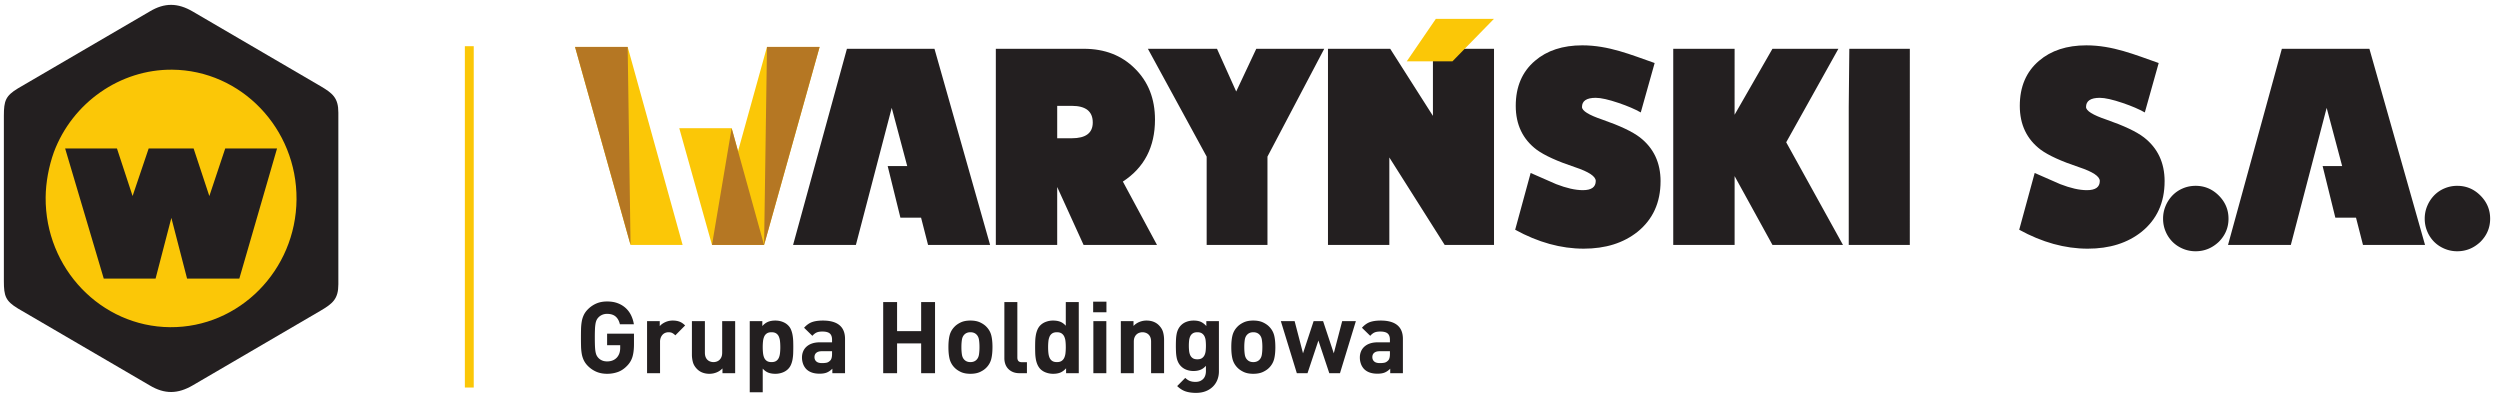 <svg viewBox="55.257 52.065 533.291 85.489" xmlns="http://www.w3.org/2000/svg" style="max-height:500px" width="533.291" height="85.489"><path d="M190.495 125.452c0 1.093-.107 1.999-.32 2.716a4.563 4.563 0 01-1.13 1.907c-.61.64-1.274 1.087-1.991 1.343a6.767 6.767 0 01-2.29.383c-.839 0-1.595-.142-2.27-.426a5.672 5.672 0 01-1.822-1.236 4.421 4.421 0 01-.884-1.225 5.338 5.338 0 01-.437-1.395 11.112 11.112 0 01-.149-1.599 72.56 72.56 0 01-.021-1.832c0-.653.006-1.264.021-1.832a11.1 11.1 0 01.15-1.598 5.31 5.31 0 01.436-1.396c.206-.433.5-.842.884-1.225a5.705 5.705 0 011.811-1.236c.668-.284 1.428-.426 2.28-.426.881 0 1.655.131 2.323.394a5.187 5.187 0 011.704 1.065c.47.448.842.966 1.12 1.556.276.59.464 1.203.563 1.843h-2.982c-.17-.725-.476-1.275-.916-1.651-.44-.377-1.045-.565-1.812-.565a2.55 2.55 0 00-1.097.224c-.32.149-.586.344-.8.586a2.15 2.15 0 00-.35.522 3.024 3.024 0 00-.225.756 9.042 9.042 0 00-.117 1.182 41.731 41.731 0 00-.032 1.801c0 .725.01 1.328.032 1.811.021.483.06.88.117 1.193.057.313.132.565.224.757a2.29 2.29 0 001.15 1.097c.32.142.686.213 1.098.213.455 0 .86-.074 1.215-.223a2.46 2.46 0 00.895-.629c.241-.284.415-.593.522-.927.106-.334.16-.7.16-1.097v-.576h-2.792v-2.471h5.732zm8.821-1.854a2.767 2.767 0 00-.639-.49c-.213-.114-.49-.17-.83-.17a1.84 1.84 0 00-.64.117 1.575 1.575 0 00-.576.372c-.17.17-.308.384-.415.64a2.36 2.36 0 00-.16.916v6.69h-2.77v-11.1h2.706v1.065c.27-.327.654-.608 1.151-.842a3.797 3.797 0 011.64-.351c.54 0 1.016.078 1.428.234.412.156.81.426 1.194.81zm10.057 8.075v-1.022a3.61 3.61 0 01-1.278.863c-.483.192-.98.287-1.492.287a4.107 4.107 0 01-1.491-.255 3.217 3.217 0 01-1.13-.725c-.454-.454-.756-.94-.905-1.46a6.118 6.118 0 01-.224-1.693v-7.096h2.77v6.712c0 .384.054.703.16.959.107.256.249.462.426.618.178.156.377.27.597.34.22.072.437.107.65.107.213 0 .43-.035.65-.106a1.67 1.67 0 00.596-.341 1.76 1.76 0 00.437-.618c.114-.256.17-.575.17-.959v-6.712h2.77v11.101zm15.107-5.56c0 .411-.007.837-.021 1.278a9.25 9.25 0 01-.128 1.278c-.07.412-.18.8-.33 1.161-.15.363-.366.686-.65.97a3.252 3.252 0 01-1.182.735 4.33 4.33 0 01-1.524.266c-.568 0-1.065-.081-1.492-.245-.426-.163-.823-.45-1.193-.863v5.05h-2.77v-15.17h2.685v1.044c.384-.427.792-.729 1.225-.906.433-.178.948-.266 1.545-.266.54 0 1.048.088 1.524.266.475.177.87.422 1.182.735.284.27.5.59.65.959.15.37.26.76.33 1.172a9.2 9.2 0 01.128 1.267c.014.434.021.856.021 1.268zm-2.77 0c0-.455-.021-.875-.064-1.258a3.332 3.332 0 00-.255-1.001 1.538 1.538 0 00-.565-.672c-.249-.163-.579-.245-.99-.245-.413 0-.743.082-.991.245a1.536 1.536 0 00-.565.672 3.335 3.335 0 00-.256 1.001 11.58 11.58 0 00-.064 1.257c0 .455.022.877.064 1.268.043.39.128.728.256 1.012.128.284.316.508.565.671.248.164.578.245.99.245.412 0 .742-.081.991-.245.249-.163.437-.387.565-.67.128-.285.213-.622.255-1.013a11.7 11.7 0 00.065-1.268zm11.102 5.56v-.958c-.37.369-.757.639-1.162.81-.405.17-.927.255-1.566.255-1.235 0-2.18-.327-2.833-.98a3.153 3.153 0 01-.682-1.108 3.989 3.989 0 01-.235-1.385c0-.44.078-.856.235-1.246.156-.391.39-.732.703-1.023a3.377 3.377 0 011.182-.693c.476-.17 1.034-.255 1.673-.255h2.62v-.555c0-.61-.159-1.054-.479-1.331-.32-.277-.848-.416-1.587-.416-.526 0-.941.071-1.247.213-.305.142-.6.377-.884.703l-1.769-1.725c.54-.597 1.112-1.002 1.716-1.215.604-.213 1.367-.32 2.29-.32 1.563 0 2.742.327 3.538.98.795.654 1.193 1.634 1.193 2.94v7.31zm-.064-4.687h-2.195c-.497 0-.88.11-1.15.33-.27.22-.405.53-.405.927 0 .383.13.693.394.927.263.234.664.351 1.204.351.383 0 .71-.028.98-.085.27-.057.526-.206.767-.447.27-.256.405-.725.405-1.406zm19.006 4.687v-6.35h-5.135v6.35h-2.962v-15.17h2.962v6.2h5.135v-6.2h2.962v15.17zm15.214-5.56c0 1.008-.086 1.85-.256 2.524a4.019 4.019 0 01-1.001 1.8c-.341.37-.796.69-1.364.96-.568.27-1.264.404-2.088.404-.824 0-1.517-.135-2.078-.405-.56-.27-1.012-.59-1.353-.958a4.016 4.016 0 01-1.001-1.801c-.17-.675-.256-1.516-.256-2.525s.085-1.846.256-2.514a4.022 4.022 0 011.001-1.79c.341-.37.792-.689 1.353-.959.561-.27 1.254-.404 2.078-.404.824 0 1.52.134 2.088.404.568.27 1.023.59 1.364.96.497.525.83 1.121 1 1.789.171.668.257 1.505.257 2.514zm-2.77 0c0-.583-.036-1.105-.107-1.567-.071-.461-.248-.835-.532-1.119-.327-.326-.76-.49-1.3-.49-.526 0-.952.164-1.279.49-.284.284-.461.658-.532 1.119-.071.462-.107.984-.107 1.566 0 .583.036 1.108.107 1.577.07.469.248.845.532 1.13.327.326.753.49 1.279.49.54 0 .973-.164 1.3-.49.284-.285.461-.661.532-1.13.071-.469.107-.994.107-1.577zm8.544 5.56c-.568 0-1.058-.092-1.47-.277a2.903 2.903 0 01-1.012-.724 2.815 2.815 0 01-.576-1.012 3.773 3.773 0 01-.18-1.161v-11.997h2.77v11.826c0 .327.074.575.223.746.149.17.401.256.756.256h1.066v2.343zm9.93 0v-1.043c-.384.425-.79.727-1.215.905-.426.177-.938.266-1.535.266a4.42 4.42 0 01-1.534-.266 3.243 3.243 0 01-1.193-.735 3.28 3.28 0 01-.639-.97 5.096 5.096 0 01-.34-1.16 9.236 9.236 0 01-.129-1.28 39.136 39.136 0 010-2.546 9.2 9.2 0 01.128-1.267c.071-.412.184-.803.341-1.172.156-.37.37-.69.64-.959a3.247 3.247 0 011.182-.735 4.322 4.322 0 011.523-.266c.568 0 1.07.081 1.502.244.434.164.835.451 1.204.863v-5.05h2.77v15.171zm-.065-5.56c0-.455-.021-.875-.064-1.258a3.125 3.125 0 00-.266-1.001 1.61 1.61 0 00-.575-.672c-.249-.163-.58-.245-.991-.245-.412 0-.742.082-.99.245a1.538 1.538 0 00-.566.672 3.335 3.335 0 00-.255 1.001 11.41 11.41 0 00-.064 1.257c0 .455.02.877.064 1.268.042.39.127.728.255 1.012.128.284.316.508.565.671.249.164.579.245.99.245.413 0 .743-.081.992-.245.248-.163.44-.387.575-.67a3.14 3.14 0 00.266-1.013c.043-.39.064-.813.064-1.268zm5.881 5.56v-11.1h2.77v11.1zm-.042-12.997v-2.259h2.833v2.259zm12.357 12.997v-6.711c0-.384-.053-.704-.159-.96a1.65 1.65 0 00-.426-.617 1.674 1.674 0 00-.597-.341 2.11 2.11 0 00-.65-.107c-.213 0-.43.036-.65.107-.22.071-.419.185-.596.34a1.757 1.757 0 00-.437.619c-.114.255-.17.575-.17.959v6.711h-2.77v-11.1h2.705v1.022c.37-.384.796-.671 1.28-.863a4.01 4.01 0 011.49-.287c.555 0 1.052.085 1.492.255.44.17.817.412 1.13.725.454.454.756.94.905 1.46.15.518.224 1.082.224 1.693v7.095zm14.468-.404a4.86 4.86 0 01-.34 1.843 4.199 4.199 0 01-.98 1.46 4.465 4.465 0 01-1.535.958c-.597.227-1.271.341-2.024.341-.853 0-1.59-.103-2.216-.309-.625-.206-1.229-.586-1.811-1.14l1.726-1.747c.312.298.635.515.97.65.333.135.734.202 1.203.202.412 0 .76-.067 1.044-.202.284-.135.515-.309.693-.522a1.97 1.97 0 00.383-.735c.078-.277.117-.558.117-.842v-1.13c-.37.413-.767.7-1.193.863-.426.164-.91.246-1.449.246a4.22 4.22 0 01-1.492-.256 3.182 3.182 0 01-1.768-1.577 3.955 3.955 0 01-.34-1.012 8.287 8.287 0 01-.14-1.182 27.04 27.04 0 01-.031-1.364c0-.483.01-.934.032-1.353.02-.42.067-.81.138-1.172.071-.362.185-.7.341-1.012a3.163 3.163 0 011.78-1.577c.461-.17.962-.255 1.501-.255.597 0 1.101.088 1.513.266.412.177.81.48 1.194.906v-1.045h2.684zm-2.77-5.455c0-.37-.018-.728-.053-1.076a2.716 2.716 0 00-.245-.917 1.606 1.606 0 00-.554-.639c-.242-.163-.568-.245-.98-.245-.412 0-.739.082-.98.245a1.53 1.53 0 00-.544.64 2.9 2.9 0 00-.234.916 10.45 10.45 0 00-.053 1.076c0 .37.017.728.053 1.076.036.348.114.657.234.927.121.27.302.486.544.65.241.163.568.245.98.245.412 0 .738-.082.98-.245a1.59 1.59 0 00.554-.65c.128-.27.21-.58.245-.927.035-.348.053-.707.053-1.076zm14.81.298c0 1.009-.086 1.85-.257 2.525a4.019 4.019 0 01-1 1.8c-.342.37-.797.69-1.365.96s-1.264.404-2.088.404c-.824 0-1.516-.135-2.077-.405-.561-.27-1.013-.59-1.353-.958a4.016 4.016 0 01-1.002-1.801c-.17-.675-.256-1.516-.256-2.525s.086-1.846.256-2.514a4.022 4.022 0 011.002-1.79c.34-.37.792-.689 1.353-.959.56-.27 1.253-.404 2.077-.404.824 0 1.52.134 2.088.404.568.27 1.023.59 1.364.96a4.02 4.02 0 011.001 1.789c.17.668.256 1.505.256 2.514zm-2.77 0c0-.582-.036-1.104-.108-1.566-.07-.461-.248-.835-.532-1.119-.327-.326-.76-.49-1.3-.49-.526 0-.952.164-1.278.49-.284.284-.462.658-.533 1.119-.071.462-.107.984-.107 1.566 0 .583.036 1.108.107 1.577.071.469.249.845.533 1.13.326.326.752.49 1.278.49.54 0 .973-.164 1.3-.49.284-.285.461-.661.532-1.13.072-.469.107-.994.107-1.577zm16.555 5.561h-2.28l-2.322-6.967-2.323 6.967h-2.28l-3.409-11.1h2.94l1.79 6.86 2.259-6.86h2.024l2.28 6.86 1.79-6.86h2.919zm10.718 0v-.958c-.37.369-.757.639-1.162.81-.405.17-.927.255-1.566.255-1.236 0-2.18-.327-2.834-.98a3.151 3.151 0 01-.681-1.108 3.986 3.986 0 01-.235-1.385c0-.44.078-.856.235-1.246.156-.391.39-.732.702-1.023a3.378 3.378 0 011.183-.693c.476-.17 1.033-.255 1.673-.255h2.62v-.555c0-.61-.16-1.054-.479-1.331-.32-.277-.848-.416-1.587-.416-.526 0-.941.071-1.247.213-.305.142-.6.377-.884.703l-1.769-1.725c.54-.597 1.112-1.002 1.716-1.215.603-.213 1.367-.32 2.29-.32 1.563 0 2.742.327 3.538.98.795.654 1.193 1.634 1.193 2.94v7.31zm-.064-4.687h-2.195c-.497 0-.88.11-1.15.33-.27.22-.405.53-.405.927 0 .383.13.693.393.927.264.234.665.351 1.205.351.383 0 .71-.028.98-.085.27-.057.525-.206.767-.447.27-.256.405-.725.405-1.406z" fill="#231f20"/><path d="M154.42 61.921h1.893v72.818h-1.894z" fill="#fbc707" fill-rule="evenodd"/><path d="M302.063 104.313l-7.28-13.518c4.568-2.978 6.852-7.382 6.852-13.214 0-4.445-1.427-8.075-4.282-10.889-2.814-2.814-6.444-4.22-10.889-4.22h-18.78v41.841h13.091V91.956l5.628 12.357zm-13.702-26.12c0 2.242-1.489 3.364-4.466 3.364h-3.12v-6.913h3.12c2.977 0 4.466 1.183 4.466 3.548" fill="#231f20"/><path d="M207.158 104.313h-.014l11.723-42.24h11.225l-11.841 42.239v-.002l-.001.003h-11.092z" fill="#fbc707" fill-rule="evenodd"/><path d="M218.867 62.072h11.226l-11.842 42.24v-.002.003l.617-42.24z" fill="#b57723" fill-rule="evenodd"/><path d="M193.256 104.313h7.615l-11.722-42.24h-11.226l2.62 9.357 9.222 32.882v-.002.003z" fill="#fbc707" fill-rule="evenodd"/><path d="M189.148 62.072h-11.226l11.842 42.24v-.002.003l-.617-42.24z" fill="#b57723" fill-rule="evenodd"/><path d="M337.74 62.471h-14.498l-4.283 9.115-4.098-9.115h-14.743l12.54 23v18.842h12.97V85.472zm36.214 41.842V62.471h-13.03v14.314l-9.115-14.314h-13.274v41.842h13.09V85.655l11.807 18.658zm35.529-13.58c0-3.956-1.468-7.076-4.404-9.36-1.59-1.223-4.262-2.487-8.014-3.792-2.895-.98-4.343-1.876-4.343-2.692 0-1.305.979-1.957 2.936-1.957 1.102 0 2.733.367 4.894 1.1 1.917.653 3.487 1.326 4.71 2.02l2.96-10.542c-5.092-1.776-9.805-3.773-15.44-3.773-4.159 0-7.523 1.1-10.092 3.303-2.733 2.325-4.099 5.526-4.099 9.604 0 3.997 1.488 7.117 4.465 9.36 1.673 1.224 4.405 2.467 8.198 3.731 2.936.98 4.404 1.958 4.404 2.937 0 1.305-.918 1.957-2.752 1.957-1.591 0-3.487-.427-5.69-1.284l-5.444-2.386-3.303 12.112c4.894 2.692 9.768 4.038 14.62 4.038 4.65 0 8.483-1.203 11.5-3.61 3.264-2.65 4.894-6.24 4.894-10.766m107.524 0c0-3.956-1.468-7.076-4.405-9.36-1.59-1.223-4.261-2.487-8.013-3.792-2.896-.98-4.344-1.876-4.344-2.692 0-1.305.98-1.957 2.936-1.957 1.102 0 2.733.367 4.894 1.1 1.918.653 3.487 1.326 4.71 2.02l2.96-10.542c-5.091-1.776-9.805-3.773-15.439-3.773-4.16 0-7.524 1.1-10.093 3.303-2.733 2.325-4.098 5.526-4.098 9.604 0 3.997 1.488 7.117 4.465 9.36 1.672 1.224 4.404 2.467 8.197 3.731 2.936.98 4.404 1.958 4.404 2.937 0 1.305-.917 1.957-2.752 1.957-1.591 0-3.487-.427-5.69-1.284l-5.444-2.386-3.303 12.112c4.894 2.692 9.767 4.038 14.62 4.038 4.65 0 8.483-1.203 11.5-3.61 3.264-2.65 4.895-6.24 4.895-10.766m-68.605 13.58l-12.113-21.9 11.134-19.942h-14.07l-8.075 14.07V62.47h-13.091v41.842h13.091V89.631l8.076 14.682zm14.253 0V62.471h-12.907l-.123 12.357v29.485z" fill="#231f20"/><path d="M373.933 56.095H361.54l-6.196 9.05h9.747z" fill="#fbc707"/><path d="M210.627 104.313h7.615l-6.912-24.907h-11.177l6.983 24.906v-.002l.001.003h3.49z" fill="#fbc707" fill-rule="evenodd"/><path d="M218.23 104.313h.013l-6.913-24.907-4.193 24.906v-.002.003h11.093z" fill="#b57723" fill-rule="evenodd"/><path d="M266.463 104.315L254.595 62.47H235.92l-11.487 41.845h13.398l7.647-29.242 3.304 12.418h-4.168l2.716 11.012h4.408l1.488 5.812zm306.095 0l-11.87-41.845h-18.673l-11.486 41.845h13.397l7.647-29.242 3.304 12.418h-4.168l2.716 11.012h4.409l1.487 5.812zm-41.924-5.6c0-1.91-.691-3.556-2.072-4.937-1.382-1.381-3.028-2.072-4.937-2.072-.975 0-1.89.183-2.743.549a6.667 6.667 0 00-2.194 1.492 7.31 7.31 0 00-1.463 2.225 6.894 6.894 0 00-.548 2.743c0 .975.183 1.89.548 2.742a6.925 6.925 0 001.463 2.194c.61.61 1.34 1.098 2.194 1.463a6.883 6.883 0 002.743.548c1.869 0 3.514-.67 4.937-2.01 1.38-1.382 2.072-3.028 2.072-4.937m55.812 0c0-1.91-.69-3.556-2.072-4.937-1.381-1.381-3.027-2.072-4.937-2.072a6.88 6.88 0 00-2.742.549 6.673 6.673 0 00-2.194 1.492 7.311 7.311 0 00-1.463 2.225 6.894 6.894 0 00-.548 2.743c0 .975.183 1.89.548 2.742a6.926 6.926 0 001.463 2.194c.61.61 1.34 1.098 2.194 1.463a6.883 6.883 0 002.742.548c1.87 0 3.515-.67 4.937-2.01 1.381-1.382 2.072-3.028 2.072-4.937" fill="#231f20"/><path d="M96.38 54.527l27.186 15.877c2.662 1.557 3.873 2.544 3.866 5.69v36.6c.007 3.148-1.204 4.134-3.866 5.691l-27.187 15.878c-3.186 1.864-6.008 1.922-9.192.012l-28.07-16.381c-2.682-1.618-3.031-2.672-3.036-5.85-.01-11.776-.01-23.523 0-35.298.005-3.178.354-4.233 3.036-5.85l28.07-16.38c3.184-1.912 6.006-1.854 9.192.011" fill="#231f20" fill-rule="evenodd"/><path d="M66.743 84.54c3.952-10.59 14.148-17.698 25.228-17.61 14.738.117 26.66 12.55 26.54 27.677-.12 15.127-12.238 27.37-26.976 27.252-14.738-.117-26.66-12.55-26.54-27.677.025-3.218.679-6.647 1.748-9.642" fill="#fbc707" fill-rule="evenodd"/><path d="M88.442 111.498l3.37-12.954 3.352 12.954h11.144l8.045-27.757H103.3l-3.387 10.15-3.355-10.15H86.97l-3.43 10.138-3.334-10.138H69.153l8.238 27.757z" fill="#231f20" fill-rule="evenodd"/></svg>